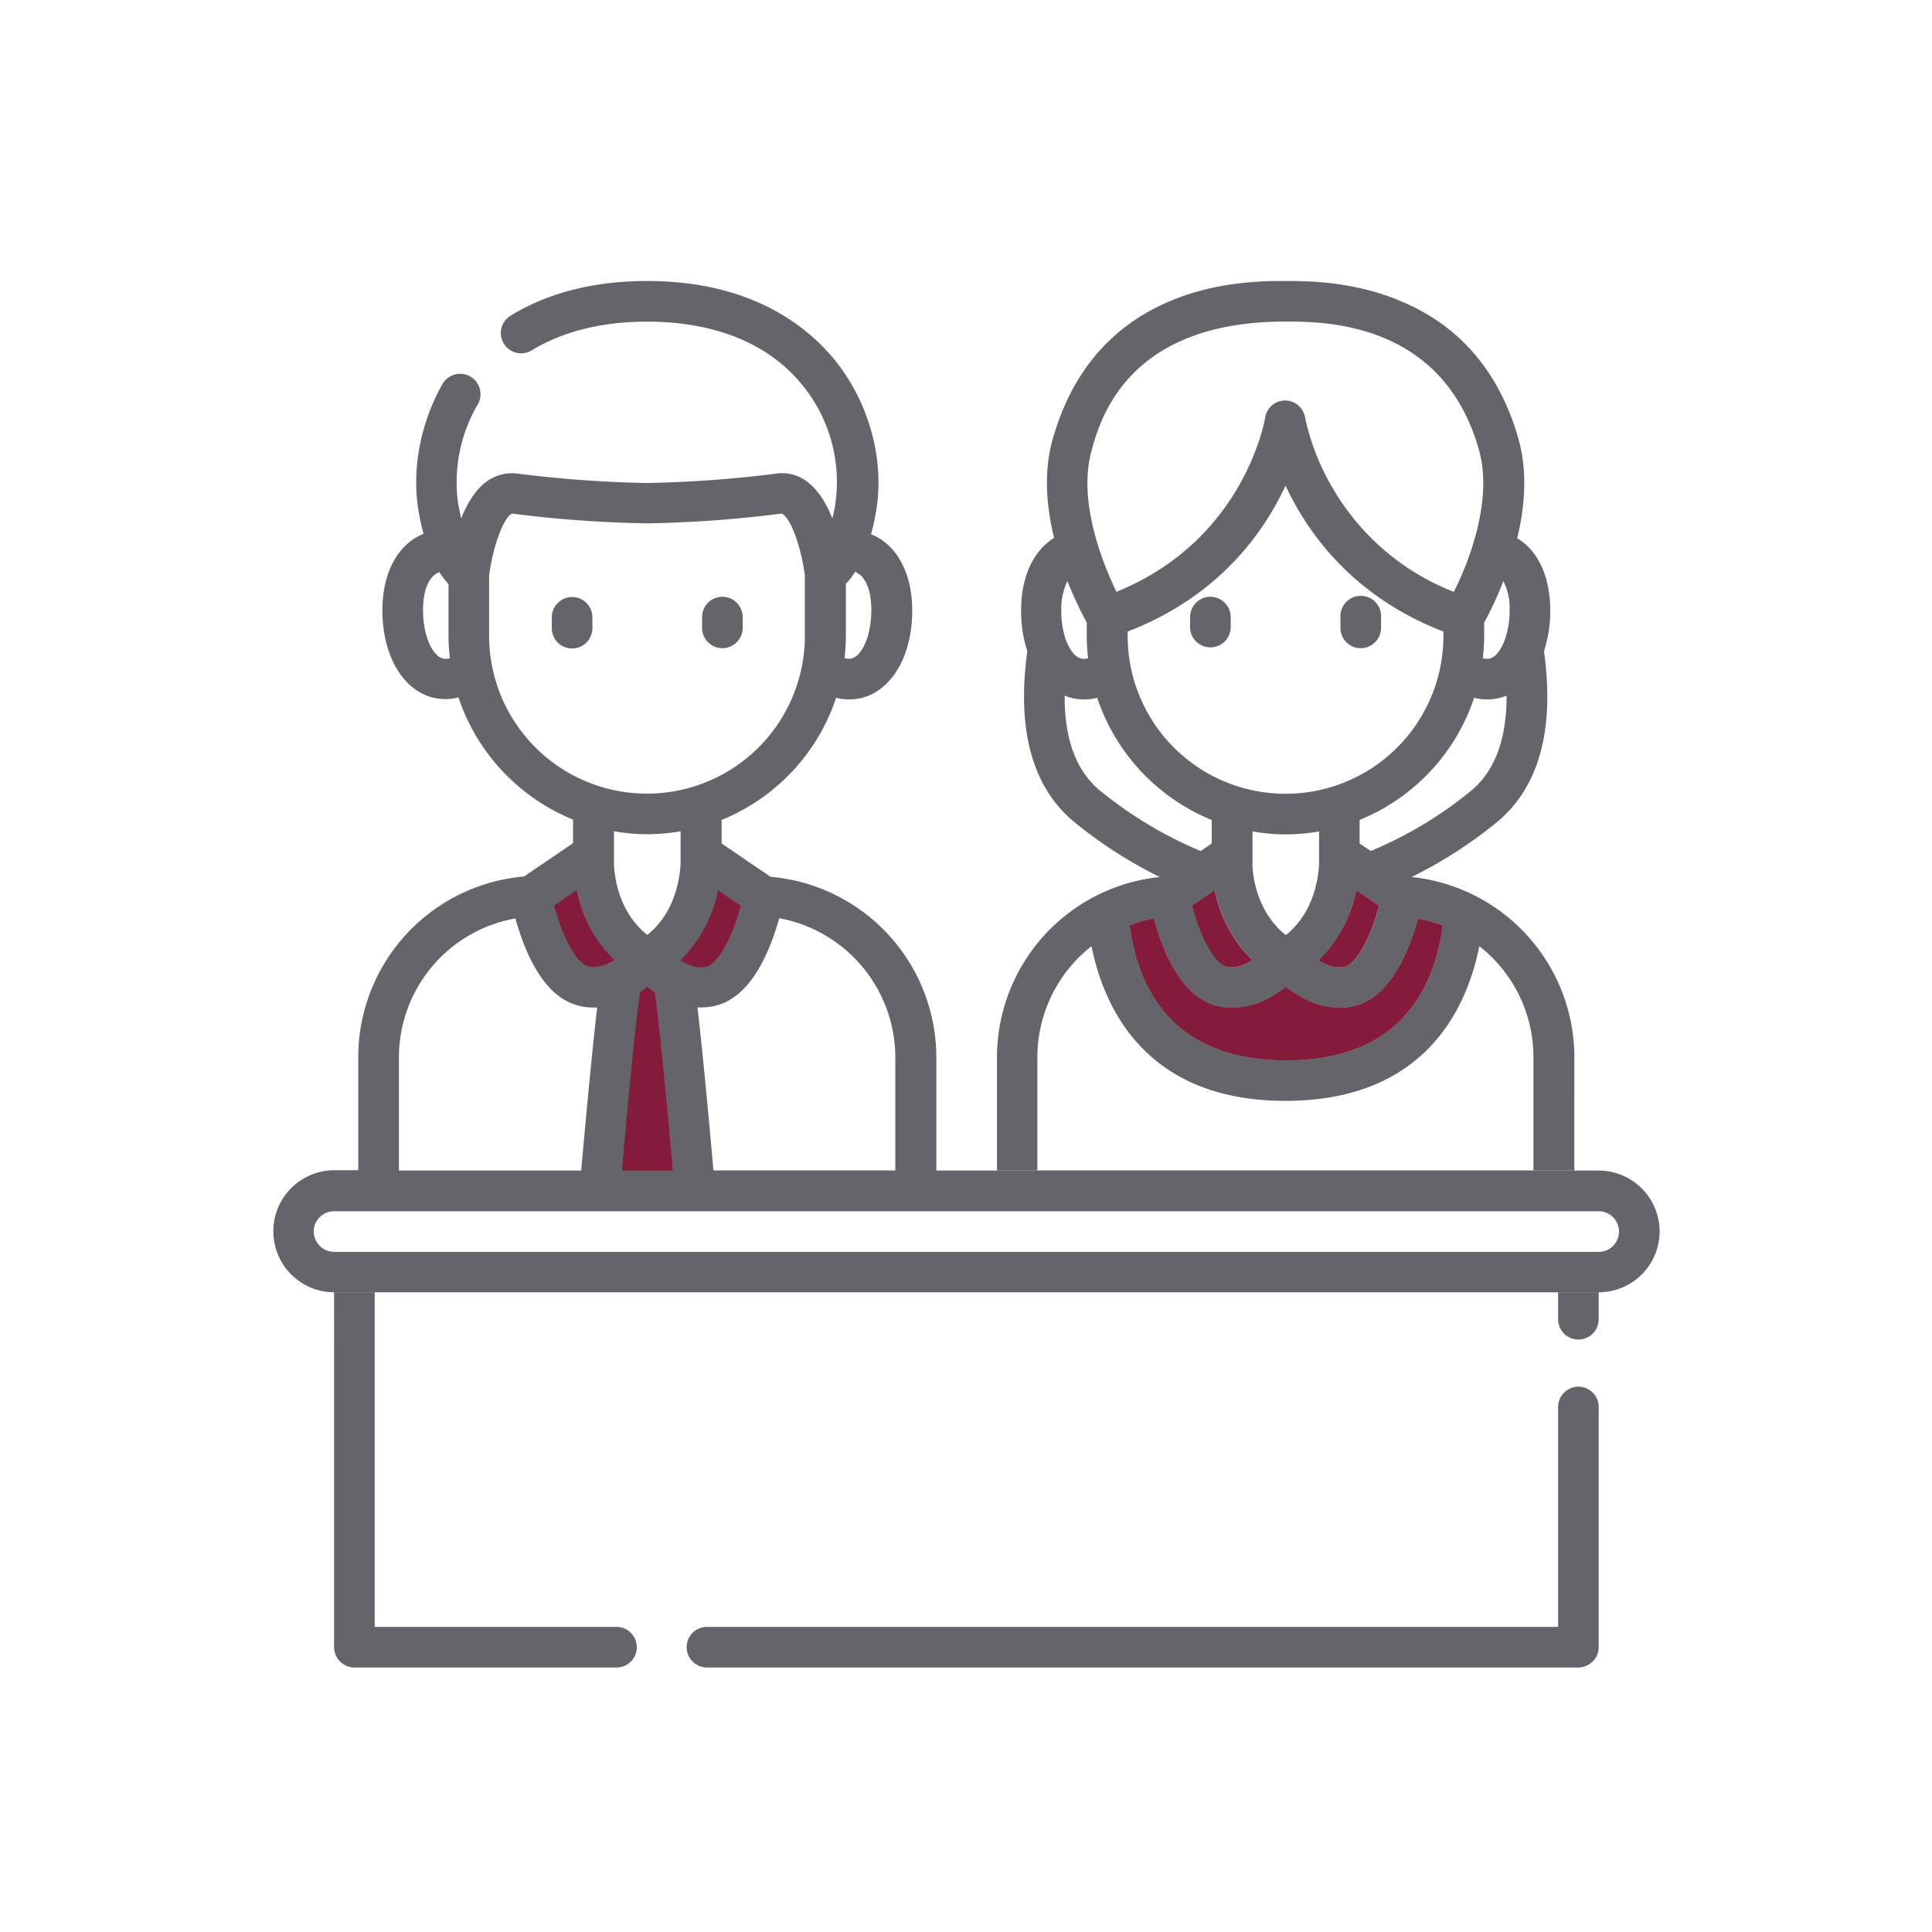 <svg xmlns="http://www.w3.org/2000/svg" viewBox="0 0 512 512"><defs><style>.cls-1{fill:none;}.cls-2{fill:#65646a;}.cls-3{fill:#851b3b;}</style></defs><title>ninos_adolescentes</title><g id="Layer_2" data-name="Layer 2"><g id="Layer_3" data-name="Layer 3"><path class="cls-1" d="M185.7,266.94h-.86c1.43,12.2,3.37,33.3,4.23,43.2H237.3V280.29a37.59,37.59,0,0,0-30.79-37c-4.45,15.79-10.76,21-15.36,22.68A15.93,15.93,0,0,1,185.7,266.94Z"/><path class="cls-1" d="M118.89,154.77a21.14,21.14,0,0,1-2.44-3.16c-1.8.72-4.31,3-4.31,10.19,0,6.89,2.73,12.78,5.89,12.78a6.36,6.36,0,0,0,1.22-.15,52.81,52.81,0,0,1-.36-6Z"/><path class="cls-1" d="M335.26,110.78a5.36,5.36,0,0,1,10.62,0A62.64,62.64,0,0,0,353.56,130a64,64,0,0,0,31.72,26.84,79.39,79.39,0,0,0,5.1-12.63c2.36-7.68,3.87-16.86,1.57-25-9.61-34-41-34-51.31-34-41.69,0-48.94,25.62-51.31,34-3.88,13.63,3,30.21,6.53,37.6C329.88,143.07,335.19,111.14,335.26,110.78Z"/><path class="cls-1" d="M340.71,247.78c7.32-5.89,8.62-14.79,8.83-18.88v-8.61a49.69,49.69,0,0,1-17.65,0v8.61C332,233,333.39,241.89,340.71,247.78Z"/><path class="cls-1" d="M213.33,168.48V152.55c-.79-6.25-3.16-14.21-5.74-16.22a.77.77,0,0,0-.5-.22,318.61,318.61,0,0,1-35.6,2.58h-.07a319.76,319.76,0,0,1-35.6-2.58.77.77,0,0,0-.5.22c-2.51,2.08-4.88,10-5.67,16.22v15.93a41.84,41.84,0,1,0,83.68,0Zm-27.27-4.95a5.38,5.38,0,1,1,10.76,0v2.87a5.38,5.38,0,1,1-10.76,0ZM157,166.47a5.38,5.38,0,1,1-10.76,0V163.6a5.38,5.38,0,1,1,10.76,0Z"/><path class="cls-1" d="M282.8,170.2c1.08,2.58,2.65,4.31,4.38,4.31a6.46,6.46,0,0,0,1.22-.15,53.1,53.1,0,0,1-.36-6V165a106.73,106.73,0,0,1-5.17-11,17.33,17.33,0,0,0-1.58,7.75,24.06,24.06,0,0,0,1.29,8A2.39,2.39,0,0,1,282.8,170.2Z"/><path class="cls-1" d="M230.91,161.73c0-7.18-2.58-9.47-4.3-10.19a18,18,0,0,1-2.44,3.16v13.78a55.27,55.27,0,0,1-.36,6,6.36,6.36,0,0,0,1.22.15C228.19,174.58,230.91,168.69,230.91,161.73Z"/><path class="cls-1" d="M321.12,223.52v-6.24a53.15,53.15,0,0,1-30.35-32.37,14.2,14.2,0,0,1-3.52.43,13.55,13.55,0,0,1-5.1-1c-.07,11.62,3.09,20.09,9.55,25.33a109,109,0,0,0,26.48,15.86Z"/><path class="cls-1" d="M406.38,280.29A37.34,37.34,0,0,0,392,250.72c-3.3,16.58-14.5,41-51.39,41s-48.08-24.55-51.38-41a37.51,37.51,0,0,0-14.35,29.57v29.85H406.38Z"/><path class="cls-1" d="M382.48,168.48v-1.15c-24-9.26-36-26.05-41.84-38.68-5.88,12.63-17.87,29.42-41.84,38.68v1.15a41.84,41.84,0,1,0,83.68,0Zm-27.27-4.95a5.39,5.39,0,1,1,10.77,0v2.87a5.39,5.39,0,0,1-10.77,0Zm-29.06,2.87a5.39,5.39,0,0,1-10.77,0v-2.87a5.39,5.39,0,1,1,10.77,0Z"/><path class="cls-1" d="M390.66,184.91a53,53,0,0,1-30.35,32.37v6.24l2.94,2a106.56,106.56,0,0,0,26.48-15.86c6.39-5.24,9.54-13.71,9.54-25.33a13.5,13.5,0,0,1-5.09,1A14.2,14.2,0,0,1,390.66,184.91Z"/><path class="cls-1" d="M162.74,228.83v.07c.14,4.09,1.5,13,8.82,18.88,7.32-5.89,8.61-14.79,8.83-18.88v-8.61a51.32,51.32,0,0,1-8.83.79,50.58,50.58,0,0,1-8.82-.79Z"/><path class="cls-1" d="M394.18,174.58c2.37,0,3.87-3.23,4.45-4.6a23.17,23.17,0,0,0,1.43-8.25,15.71,15.71,0,0,0-1.65-7.75A95.08,95.08,0,0,1,393.32,165v3.45a55.27,55.27,0,0,1-.36,6A6.36,6.36,0,0,0,394.18,174.58Z"/><path class="cls-1" d="M429.06,326.36a5.42,5.42,0,0,0-5.39-5.38H88.53a5.38,5.38,0,1,0,0,10.76H423.67A5.42,5.42,0,0,0,429.06,326.36Z"/><path class="cls-1" d="M158.29,267h-.86a15.71,15.71,0,0,1-5.46-.93c-4.66-1.65-10.91-6.89-15.36-22.68a37.4,37.4,0,0,0-30.86,36.89v29.92h48.3C155,299.81,156.85,279.07,158.29,267Z"/><path class="cls-2" d="M439.82,326.36a16.17,16.17,0,0,0-16.15-16.15H248.14V280.36a48.08,48.08,0,0,0-44-48c-.21-.15-.35-.29-.57-.43l-12.34-8.4v-6.24a53,53,0,0,0,30.35-32.37,14.2,14.2,0,0,0,3.52.43c9.62,0,16.65-9.9,16.65-23.54,0-10.12-4.23-17.58-10.91-20.23a63.15,63.15,0,0,0,1.44-6.75c2.15-13.85-2.37-29.35-12-40.55-7.82-9-22.53-19.81-48.8-19.81-14.06,0-26.19,3.09-36.17,9.19a5.38,5.38,0,0,0,5.6,9.19c8.25-5,18.51-7.61,30.57-7.61,17.51,0,31.58,5.53,40.48,16a40.6,40.6,0,0,1,9.47,31.87,33,33,0,0,1-.86,4.3c-1.44-3.73-3.52-7.25-6.32-9.47a10.87,10.87,0,0,0-8.46-2.44A314,314,0,0,1,171.42,128,315.23,315.23,0,0,1,137,125.49a11.44,11.44,0,0,0-8.46,2.44c-2.8,2.22-4.88,5.81-6.32,9.47-.29-1.29-.57-2.72-.86-4.3a40.83,40.83,0,0,1,5.24-25.91,5.4,5.4,0,0,0-9.33-5.45c-5.74,10.19-8.11,22.17-6.46,33a65.62,65.62,0,0,0,1.43,6.74c-6.67,2.66-10.9,10.12-10.9,20.24,0,13.64,7,23.54,16.65,23.54a14.12,14.12,0,0,0,3.51-.43,53.17,53.17,0,0,0,30.36,32.37v6.24l-12.34,8.4c-.22.14-.36.28-.58.43a48.08,48.08,0,0,0-44,48v29.85H88.53a16.18,16.18,0,0,0-1.18,32.31h337.5A16.17,16.17,0,0,0,439.82,326.36ZM224.17,168.48V154.7a18,18,0,0,0,2.44-3.16c1.72.72,4.3,3,4.3,10.19,0,7-2.72,12.85-5.88,12.85a6.36,6.36,0,0,1-1.22-.15A55.27,55.27,0,0,0,224.17,168.48ZM118,174.58c-3.16,0-5.89-5.89-5.89-12.78,0-7.17,2.51-9.47,4.31-10.19a21.14,21.14,0,0,0,2.44,3.16v13.71a52.81,52.81,0,0,0,.36,6A6.36,6.36,0,0,1,118,174.58Zm88.48,68.75a37.59,37.59,0,0,1,30.79,37v29.85H189.07c-.86-9.9-2.8-31-4.23-43.2h.86a15.93,15.93,0,0,0,5.45-.93C195.75,264.36,202.06,259.12,206.51,243.33Zm-76.86-74.85V152.55c.79-6.25,3.16-14.14,5.67-16.22a.77.77,0,0,1,.5-.22,319.76,319.76,0,0,0,35.6,2.58h.07a318.61,318.61,0,0,0,35.6-2.58.77.77,0,0,1,.5.22c2.58,2,4.95,10,5.74,16.22v15.93a41.84,41.84,0,1,1-83.68,0Zm50.74,51.81v8.61c-.22,4.09-1.51,13-8.83,18.88-7.32-5.89-8.68-14.79-8.82-18.88v-8.61a50.58,50.58,0,0,0,8.82.79A51.32,51.32,0,0,0,180.39,220.29Zm-74.64,60a37.4,37.4,0,0,1,30.86-36.89c4.45,15.79,10.7,21,15.36,22.68a15.71,15.71,0,0,0,5.46.93h.86c-1.44,12.06-3.3,32.8-4.24,43.2h-48.3Zm-22.6,46.07A5.42,5.42,0,0,1,88.53,321H423.67a5.38,5.38,0,1,1,0,10.76H88.53A5.42,5.42,0,0,1,83.15,326.36Z"/><path class="cls-2" d="M151.61,158.21a5.42,5.42,0,0,0-5.38,5.39v2.87a5.38,5.38,0,1,0,10.76,0V163.6A5.38,5.38,0,0,0,151.61,158.21Z"/><path class="cls-2" d="M191.44,171.78a5.42,5.42,0,0,0,5.38-5.38v-2.87a5.38,5.38,0,1,0-10.76,0v2.87A5.38,5.38,0,0,0,191.44,171.78Z"/><path class="cls-2" d="M356.79,256c2.37-.86,6-6.17,8.68-16l-6-4.09a36.06,36.06,0,0,1-10,18.58C351.77,255.89,354.49,256.82,356.79,256Z"/><path class="cls-2" d="M324.64,256c2.3.79,5-.14,7.32-1.51a35,35,0,0,1-10-18.58L316,240C318.61,249.86,322.27,255.24,324.64,256Z"/><path class="cls-2" d="M340.86,281c29.85,0,39.18-18.66,41.48-35.74a39.87,39.87,0,0,0-6.53-1.8c-4.45,15.79-10.77,21-15.36,22.68a15.74,15.74,0,0,1-5.45.93,21.6,21.6,0,0,1-11.49-3.66,20.54,20.54,0,0,1-2.72-1.86c-.87.57-1.73,1.22-2.73,1.86a21.6,21.6,0,0,1-11.48,3.66,15.48,15.48,0,0,1-5.46-.93c-4.66-1.65-11-6.89-15.36-22.68a28.71,28.71,0,0,0-6.38,1.8C301.67,262.35,311,281,340.86,281Z"/><path class="cls-2" d="M406.45,310.21h10.77V280.36a48.07,48.07,0,0,0-43.14-47.94A117.87,117.87,0,0,0,396.55,218c11.26-9.19,15.5-24.48,12.63-45.43a35.06,35.06,0,0,0,1.65-10.77c0-9-3.23-15.86-8.76-19.16,2-8.18,2.8-17.51.36-26.26-5-17.59-15.36-29.86-30.79-36.39-12.7-5.53-25.47-5.53-30.93-5.53s-18.22,0-30.93,5.46C294.35,86.52,284,98.72,279,116.3c-2.52,8.76-1.65,18.09.35,26.27-5.45,3.3-8.75,10.26-8.75,19.16a34.25,34.25,0,0,0,1.65,10.84c-2.87,21,1.36,36.24,12.63,45.43a119.35,119.35,0,0,0,22.46,14.42,48.07,48.07,0,0,0-43.13,47.94v29.85H406.45ZM389.73,209.67a106.56,106.56,0,0,1-26.48,15.86l-2.94-2v-6.24a53,53,0,0,0,30.35-32.37,14.2,14.2,0,0,0,3.52.43,13.5,13.5,0,0,0,5.09-1C399.27,196,396.12,204.43,389.73,209.67ZM332,254.52c-2.3,1.37-5,2.3-7.32,1.51s-6-6.17-8.69-16l6-4.09A35,35,0,0,0,332,254.52Zm-33.16-86v-1.15c24-9.26,36-26.05,41.84-38.68,5.89,12.63,17.87,29.42,41.84,38.68v1.15a41.84,41.84,0,1,1-83.68,0Zm33.09,60.42v-8.61a49.69,49.69,0,0,0,17.65,0v8.61c-.21,4.09-1.51,13-8.83,18.88C333.39,241.89,332,233,331.89,228.9Zm27.55,7,6,4.09c-2.65,9.83-6.31,15.14-8.68,16s-5-.14-7.32-1.51A36.06,36.06,0,0,0,359.44,235.94ZM393.32,165A95.08,95.08,0,0,0,398.41,154a15.71,15.71,0,0,1,1.65,7.75,23.17,23.17,0,0,1-1.43,8.25c-.58,1.37-2.08,4.6-4.45,4.6a6.36,6.36,0,0,1-1.22-.15,55.27,55.27,0,0,0,.36-6Zm-104-45.78c2.37-8.4,9.62-34,51.31-34,10.34,0,41.7,0,51.31,34,2.3,8.11.79,17.29-1.57,25a79.39,79.39,0,0,1-5.1,12.63A64,64,0,0,1,353.56,130a62.64,62.64,0,0,1-7.68-19.23,5.36,5.36,0,0,0-10.62,0c-.07.36-5.38,32.29-39.4,46.07C292.34,149.46,285.45,132.88,289.33,119.25ZM282.87,154A106.73,106.73,0,0,0,288,165v3.45a53.1,53.1,0,0,0,.36,6,6.46,6.46,0,0,1-1.22.15c-1.73,0-3.3-1.73-4.38-4.31a2.39,2.39,0,0,0-.22-.5,24.06,24.06,0,0,1-1.29-8A17.33,17.33,0,0,1,282.87,154Zm8.83,55.69c-6.46-5.24-9.62-13.71-9.55-25.33a13.55,13.55,0,0,0,5.1,1,14.2,14.2,0,0,0,3.52-.43,53.15,53.15,0,0,0,30.35,32.37v6.24l-2.94,2A109,109,0,0,1,291.7,209.67Zm14.06,33.8c4.38,15.79,10.7,21,15.36,22.68a15.48,15.48,0,0,0,5.46.93,21.6,21.6,0,0,0,11.48-3.66c1-.64,1.86-1.29,2.73-1.86a20.54,20.54,0,0,0,2.72,1.86A21.6,21.6,0,0,0,355,267.08a15.74,15.74,0,0,0,5.45-.93c4.59-1.65,10.91-6.89,15.36-22.68a39.87,39.87,0,0,1,6.53,1.8C380,262.35,370.71,281,340.86,281s-39.19-18.66-41.48-35.74A28.71,28.71,0,0,1,305.76,243.47Zm-30.85,36.82a37.51,37.51,0,0,1,14.35-29.57c3.3,16.43,14.49,41,51.38,41s48.09-24.4,51.39-41a37.34,37.34,0,0,1,14.35,29.57v29.85H274.91Z"/><path class="cls-2" d="M320.76,158.14a5.42,5.42,0,0,0-5.38,5.39v2.87a5.39,5.39,0,0,0,10.77,0v-2.87A5.42,5.42,0,0,0,320.76,158.14Z"/><path class="cls-2" d="M360.59,171.78A5.42,5.42,0,0,0,366,166.4v-2.87a5.39,5.39,0,1,0-10.77,0v2.87A5.38,5.38,0,0,0,360.59,171.78Z"/><path class="cls-3" d="M152.83,235.86a34.59,34.59,0,0,0,10,18.59c-2.3,1.37-5,2.3-7.32,1.51s-6-6.17-8.69-16"/><path class="cls-3" d="M169.63,262.92a23,23,0,0,0,1.93-1.36,23.27,23.27,0,0,0,1.94,1.36c1.08,7.11,3.3,30.14,4.81,47.29H164.82C166.32,293,168.48,270,169.63,262.92Z"/><path class="cls-3" d="M190.29,235.94l6,4.09c-2.65,9.83-6.31,15.14-8.68,16s-5-.14-7.32-1.51A36.06,36.06,0,0,0,190.29,235.94Z"/><path class="cls-3" d="M359.44,235.94l6,4.09c-2.65,9.83-6.31,15.14-8.68,16s-5-.14-7.32-1.51a36.06,36.06,0,0,0,10-18.58Z"/><path class="cls-3" d="M321.91,235.94a35,35,0,0,0,10,18.58c-2.3,1.37-5,2.3-7.32,1.51s-6-6.17-8.69-16Z"/><path class="cls-3" d="M305.76,243.47c4.38,15.79,10.7,21,15.36,22.68a15.48,15.48,0,0,0,5.46.93,21.6,21.6,0,0,0,11.48-3.66c1-.64,1.86-1.29,2.73-1.86a20.54,20.54,0,0,0,2.72,1.86A21.6,21.6,0,0,0,355,267.08a15.74,15.74,0,0,0,5.45-.93c4.59-1.65,10.91-6.89,15.36-22.68a39.87,39.87,0,0,1,6.53,1.8C380,262.35,370.71,281,340.86,281s-39.19-18.66-41.48-35.74a28.71,28.71,0,0,1,6.38-1.8Z"/><path class="cls-2" d="M418.29,367.48a5.42,5.42,0,0,0-5.38,5.38v58.28H187.35a5.38,5.38,0,0,0,0,10.76H418.29a5.42,5.42,0,0,0,5.38-5.38V372.86A5.38,5.38,0,0,0,418.29,367.48Z"/><path class="cls-2" d="M88.53,436.52a5.42,5.42,0,0,0,5.38,5.38h69.47a5.38,5.38,0,0,0,0-10.76H99.3V342.51H412.91v7.1a5.38,5.38,0,1,0,10.76,0v-7.1c.4,0,.79,0,1.18-.06H87.35c.39,0,.78.06,1.18.06Z"/><rect class="cls-1" width="512" height="512"/></g></g></svg>